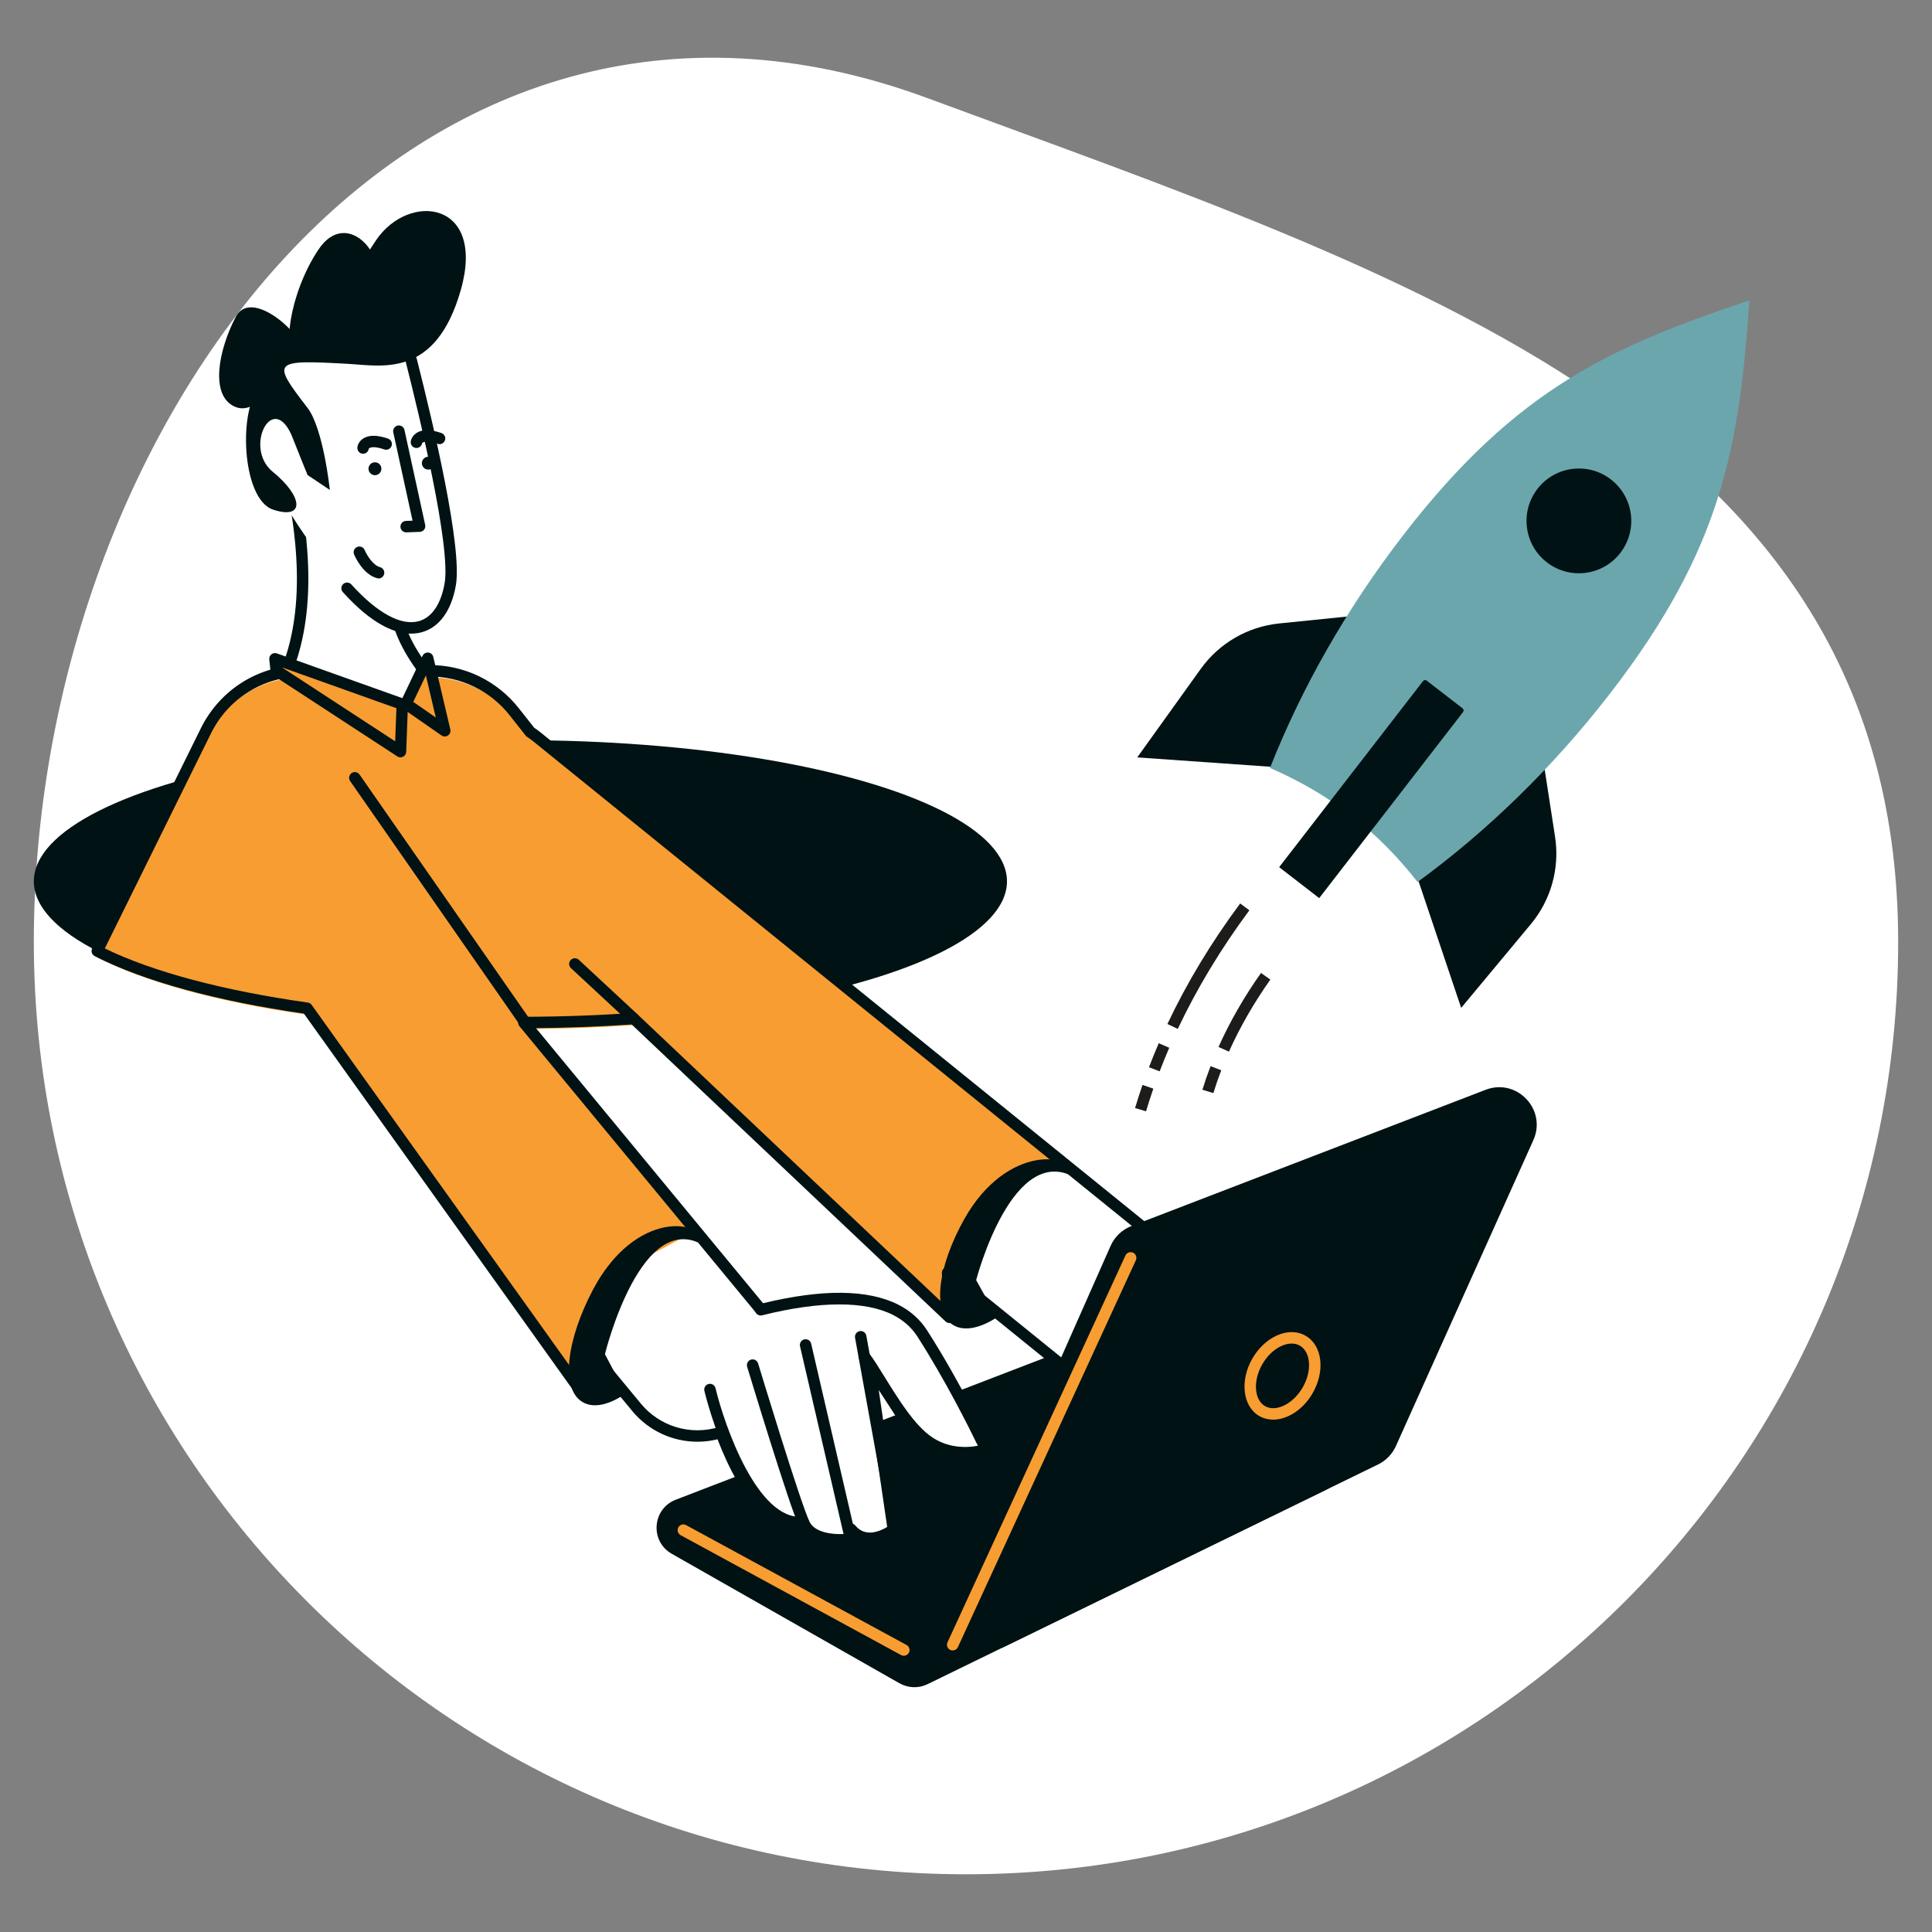 <?xml version="1.0" encoding="UTF-8"?>
<svg xmlns="http://www.w3.org/2000/svg" id="Layer_1" data-name="Layer 1" viewBox="0 0 800 800">
  <rect x="0" y="0" width="800" height="800" fill="#808080" stroke="none"/>
  <defs>
    <style>
      .cls-1 {
        fill: #fff;
      }

      .cls-2 {
        fill: #1d1c1a;
      }

      .cls-3 {
        fill: #001213;
      }

      .cls-4 {
        fill: #f89d32;
      }

      .cls-5 {
        fill: #6ba6ad;
      }
    </style>
  </defs>
  <path class="cls-1" d="M785.99,390.11c0,213.18-172.82,385.99-385.99,385.99S14.01,603.29,14.01,390.11,170.07-38.53,384.15,40.67c199.94,73.97,401.84,136.26,401.84,349.44Z"></path>
  <g>
    <g>
      <g>
        <path class="cls-3" d="M586.17,361.25l18.87,56.09,28.86-34.69c8.36-10.05,12.01-23.21,10.02-36.13l-6.72-43.6-51.04,58.34Z"></path>
        <path class="cls-3" d="M529.94,317.77l-59.03-4.15,26.31-36.67c7.62-10.62,19.44-17.47,32.45-18.79l43.89-4.47-43.62,64.08Z"></path>
      </g>
      <path class="cls-5" d="M559.48,337.66c-10.53-8.14-21.85-14.57-33.61-19.67,12.95-32.77,31.43-65.68,55.49-96.8,46.86-60.61,86.16-77.69,143.04-96.84-4.21,59.87-10.85,102.2-57.71,162.81-24.06,31.12-51.26,57.28-79.71,78.06-7.89-10.1-16.96-19.44-27.49-27.58Z"></path>
      <path class="cls-3" d="M557.61,277.29h20.96v97.38c0,.61-.49,1.1-1.1,1.1h-18.76c-.61,0-1.1-.49-1.1-1.1v-97.38h0Z" transform="translate(817.78 932.33) rotate(-142.29)"></path>
      <path class="cls-3" d="M636.63,202.43c-7.33,9.48-5.58,23.1,3.89,30.42,9.48,7.33,23.1,5.58,30.42-3.89,7.33-9.48,5.58-23.1-3.89-30.43-9.48-7.33-23.1-5.58-30.42,3.89Z"></path>
    </g>
    <g>
      <g>
        <path class="cls-3" d="M372.49,697.03l-94.33-53.64c-9.12-5.18-8.11-18.63,1.68-22.4l159.15-61.21c2.73-1.05,5.75-1.1,8.52-.15l99.88,34.5c10.46,3.61,11.33,18.06,1.39,22.91l-164.7,80.34c-3.69,1.8-8.02,1.66-11.59-.37Z"></path>
        <path class="cls-4" d="M374.26,685.62c-.38,0-.77-.09-1.13-.29l-91.3-49.65c-1.15-.63-1.58-2.07-.95-3.22.63-1.15,2.07-1.58,3.21-.95l91.3,49.65c1.15.63,1.58,2.07.95,3.22-.43.79-1.24,1.24-2.09,1.24Z"></path>
      </g>
      <ellipse class="cls-3" cx="215.49" cy="364.95" rx="201.48" ry="58.45"></ellipse>
      <g>
        <path class="cls-1" d="M483.52,516.58l-261.17-211.42c-.91-.74-1.85-1.41-2.8-2.03l-6.57-8.34c-8.48-10.75-21.41-17.03-35.11-17.03h-52.54c-17.02,0-32.56,9.66-40.09,24.92l-44.99,91.12c20.03,10.22,50.36,18.51,86.9,23.69l112.27,157.06,3.72-16.56,20.44,24.76c6.47,7.84,15.82,11.89,25.25,11.89,3.27,0,6.54-.52,9.71-1.5,1.27,3.43,2.76,7.11,4.47,10.78,6.04,13,12.63,21.39,19.57,24.93,2.32,1.18,4.66,1.79,7.16,1.87l1.96.06,1.08,1.64c.93,1.41,2.23,2.55,3.87,3.39,5.99,3.05,14.59,1.83,14.67,1.82l1.76-2.05,2.48.95c5.28,2.1,11.7-1.11,14.35-3.11l-9.93-67.79,7.65,11.37c4.42,6.93,9.95,16.3,16.29,20.49.83.55,24.27,2.84,24.38,2.8-.5-1.06-12.18-25.91-26.43-48.1-2.65-4.13-6.33-7.41-10.93-9.76-14.75-7.52-37.04-4.8-55.95-.07-.32-.42-.6-.86-.95-1.27l-27.53-33.34-69.63-84.34c15.67-.03,30.9-.59,45.51-1.6l130.71,123.68-.73-18.46,5.2,4.21,44.74,36.22c6.06,4.91,13.34,7.29,20.57,7.29,9.54,0,18.99-4.15,25.45-12.13,11.37-14.05,9.2-34.65-4.84-46.02Z"></path>
        <path class="cls-4" d="M440.26,484.24l-217.9-176.4c-.91-.74-1.85-1.41-2.8-2.03l-6.57-8.34c-8.48-10.75-21.41-17.03-35.11-17.03h-52.54c-17.02,0-32.56,9.66-40.09,24.92l-44.99,91.12c20.03,10.22,50.36,18.51,86.9,23.69l112.27,157.06,16.3-50.25,30.8-16.57-69.63-84.34c15.67-.03,30.9-.59,45.51-1.6l130.71,123.68-.73-18.46,5.2,4.21,20.15-48.34,22.51-1.33Z"></path>
        <path class="cls-3" d="M347.14,640.24c-3.3,0-7.81-.43-11.55-2.34-2.01-1.03-3.62-2.44-4.77-4.2l-.4-.61-.73-.02c-2.85-.09-5.53-.78-8.17-2.13-7.43-3.79-14.37-12.55-20.64-26.04-1.29-2.78-2.56-5.77-3.77-8.92-2.74.67-5.51,1.01-8.26,1.01-10.52,0-20.39-4.65-27.08-12.75l-17.36-21.02-2.66,11.84c-.2.91-.93,1.62-1.84,1.8-.91.19-1.86-.19-2.4-.94l-111.68-156.23c-36.47-5.25-66.41-13.47-86.63-23.79-1.16-.59-1.62-2-1.05-3.16l44.99-91.12c7.99-16.18,24.16-26.24,42.21-26.24h52.54c14.51,0,27.99,6.54,36.97,17.93l6.34,8.03c.94.63,1.84,1.28,2.67,1.96l261.16,211.42c7.28,5.9,11.84,14.28,12.82,23.6.98,9.32-1.73,18.47-7.63,25.76-6.7,8.27-16.65,13.01-27.3,13.01-8,0-15.84-2.78-22.06-7.82l-45.87-37.14.52,13.23c.04.96-.51,1.85-1.39,2.25-.88.4-1.91.23-2.61-.44l-129.96-122.97c-12.98.88-26.28,1.39-39.63,1.51l93.97,113.83s.06.07.08.1c24.66-5.97,43.51-5.76,56.06.63,4.98,2.54,8.96,6.1,11.85,10.59,13.9,21.64,25.32,45.69,26.57,48.36.28.6.3,1.3.05,1.92-.25.62-.76,1.1-1.38,1.33-1.25.45-12.54,4.26-23.75-1.46-.92-.47-1.84-1.01-2.73-1.59-6.14-4.06-11.41-12.39-15.65-19.09l-3.13-4.77,8.42,57.47c.13.86-.23,1.72-.92,2.24-3.24,2.44-10.4,5.9-16.65,3.41l-.89-.34-.67.78c-.38.44-.91.73-1.48.81-.4.06-2.15.28-4.52.28ZM298.55,590.76c.97,0,1.87.6,2.22,1.55,1.4,3.78,2.88,7.35,4.4,10.61,5.81,12.51,12.04,20.52,18.5,23.81,2,1.02,4.02,1.55,6.16,1.61l1.96.06c.77.02,1.48.42,1.91,1.07l1.08,1.64c.7,1.06,1.69,1.93,2.97,2.58,3.78,1.93,9.33,1.98,12.4,1.69l1.15-1.35c.65-.76,1.71-1.03,2.65-.67l2.48.95c3.51,1.4,8.07-.25,10.94-2.02l-9.72-66.32c-.16-1.1.46-2.16,1.49-2.56,1.04-.4,2.2-.03,2.82.89l9.03,13.53c3.99,6.32,8.96,14.18,14.25,17.67.74.49,1.51.93,2.27,1.32,6.81,3.47,13.8,2.71,17.44,1.92-3.48-7.19-13.39-27.11-25.07-45.29-2.42-3.77-5.79-6.77-10.01-8.92-11.59-5.91-30.37-5.87-54.3.12-.93.23-1.9-.11-2.48-.88l-.35-.48c-.17-.24-.34-.47-.52-.7l-97.15-117.68c-.58-.71-.71-1.69-.32-2.52.39-.83,1.22-1.36,2.14-1.36,15.28-.03,30.54-.57,45.35-1.6.67-.04,1.31.19,1.79.64l126.48,119.68-.5-12.64c-.04-.93.47-1.8,1.31-2.21.83-.41,1.83-.31,2.55.28l49.94,40.43c5.39,4.36,12.16,6.76,19.08,6.76,9.21,0,17.82-4.1,23.61-11.26,5.1-6.3,7.44-14.21,6.59-22.28-.85-8.06-4.79-15.31-11.09-20.41l-261.17-211.42c-.8-.65-1.68-1.29-2.6-1.89-.22-.14-.41-.32-.57-.52l-6.57-8.34c-8.08-10.25-20.2-16.12-33.25-16.12h-52.54c-16.23,0-30.78,9.04-37.96,23.6l-43.94,89c19.91,9.69,48.9,17.43,84.06,22.41.64.09,1.22.44,1.6.97l109.19,152.75,2.56-11.39c.2-.88.88-1.58,1.76-1.79.88-.21,1.8.1,2.38.8l20.44,24.76c7.7,9.32,20.44,13.36,32.43,9.63.23-.07.47-.11.7-.11Z"></path>
      </g>
      <g>
        <path class="cls-3" d="M399.62,603.91c-4.74,0-10.52-1.04-16.12-4.73-8.21-5.42-15.37-17.02-21.12-26.34-2.47-4-4.6-7.45-6.39-9.74-.81-1.03-.62-2.52.41-3.33,1.03-.81,2.52-.62,3.33.41,1.95,2.5,4.14,6.05,6.68,10.17,5.51,8.92,12.36,20.03,19.7,24.88,10.49,6.93,22.1,2.6,22.22,2.56,1.22-.47,2.59.14,3.06,1.37.47,1.22-.14,2.59-1.37,3.06-.31.12-4.56,1.7-10.41,1.7Z"></path>
        <path class="cls-3" d="M360.18,639.35c-3.42,0-6.88-1.22-9.67-4.65-.82-1.02-.67-2.51.35-3.34,1.02-.82,2.51-.67,3.34.35,4.33,5.34,11.23,1.99,13.99.31l-14.13-78.07c-.23-1.29.62-2.52,1.91-2.76,1.3-.24,2.52.62,2.76,1.91l14.41,79.6c.16.88-.19,1.78-.91,2.32-2.68,2-7.32,4.32-12.04,4.32Z"></path>
        <path class="cls-3" d="M347.96,639.97c-5.35,0-13.82-1.13-17.04-7.83-4.08-8.5-20.83-63.84-21.54-66.19-.38-1.25.33-2.58,1.58-2.96,1.25-.38,2.58.33,2.96,1.58.17.57,17.36,57.34,21.28,65.52,2.2,4.59,9.5,5.32,14.1,5.13l-18.03-77.77c-.3-1.27.5-2.55,1.77-2.84,1.27-.29,2.55.5,2.84,1.77l18.64,80.43c.15.64.02,1.32-.35,1.87-.37.55-.96.91-1.62,1.01-.22.03-2.06.29-4.6.29Z"></path>
        <path class="cls-3" d="M331.18,632.84c-25.59,0-38.94-54.55-39.51-56.91-.3-1.27.48-2.55,1.75-2.86,1.27-.3,2.55.48,2.86,1.75,3.67,15.31,17.34,54.72,35.96,53.23,1.3-.11,2.45.87,2.55,2.18.1,1.31-.87,2.45-2.18,2.55-.48.04-.96.06-1.44.06Z"></path>
      </g>
      <g>
        <path class="cls-3" d="M395.43,661.36l64.45-145.48c1.67-3.77,4.78-6.73,8.63-8.21l146.66-56.41c12.95-4.98,25.43,8.21,19.75,20.87l-56.91,126.66c-1.49,3.31-4.09,6-7.36,7.6l-154.2,75.22c-13.02,6.35-26.88-7.01-21.01-20.26Z"></path>
        <path class="cls-4" d="M394.49,683.42c-.33,0-.67-.07-.99-.22-1.19-.55-1.71-1.96-1.16-3.15l73.68-160.18c.55-1.19,1.96-1.71,3.15-1.16,1.19.55,1.71,1.96,1.16,3.15l-73.68,160.18c-.4.87-1.26,1.38-2.16,1.38Z"></path>
        <path class="cls-4" d="M527.16,587.84c-2.02,0-3.96-.48-5.72-1.49-6.87-3.97-8.15-14.65-2.86-23.81,2.49-4.31,6.07-7.69,10.07-9.51,4.27-1.94,8.53-1.91,11.99.09,3.46,2,5.62,5.67,6.07,10.34.42,4.37-.71,9.16-3.21,13.47-3.94,6.83-10.44,10.92-16.34,10.92ZM534.84,556.34c-1.33,0-2.77.33-4.23,1-3.11,1.41-5.92,4.1-7.92,7.57-3.92,6.78-3.4,14.72,1.13,17.33,4.53,2.61,11.66-.91,15.57-7.69h0c2-3.47,2.92-7.25,2.59-10.64-.3-3.1-1.62-5.48-3.72-6.69-1.01-.59-2.17-.88-3.42-.88Z"></path>
      </g>
      <path class="cls-3" d="M217.27,425.53c-.75,0-1.49-.35-1.95-1.02l-70.33-101.08c-.75-1.08-.48-2.55.59-3.3,1.08-.75,2.55-.48,3.3.59l70.33,101.08c.75,1.08.48,2.55-.59,3.3-.41.29-.89.42-1.35.42Z"></path>
      <path class="cls-3" d="M262.42,424.16c-.58,0-1.16-.21-1.61-.63l-24.38-22.64c-.96-.89-1.01-2.39-.12-3.35.89-.96,2.39-1.01,3.35-.12l24.37,22.64c.96.89,1.01,2.39.12,3.35-.47.5-1.1.76-1.74.76Z"></path>
      <path class="cls-3" d="M250.5,560.7s15.23-62.31,42-44.31c-.92-12.46-29.54-15.23-46.9,17.53-11.01,20.78-13.68,41.27-4.3,46.69,4.58,2.65,11.02,1.08,17.77-3.56l-8.58-16.34Z"></path>
      <path class="cls-3" d="M404.21,530.07s15.23-58.86,42-41.86c-.92-11.77-29.54-14.39-46.9,16.55-11.01,19.63-13.68,38.98-4.3,44.1,4.58,2.5,11.02,1.02,17.77-3.36l-8.58-15.44Z"></path>
      <g>
        <g>
          <path class="cls-1" d="M119.37,276.05c7.45-19.72,9.63-50.12-3.81-96.69-25.24-87.46,49.08,59.19,49.08,59.19-.48,5.15-5.7,18.16,12.52,41.06l-8.19,10.92-49.6-14.48Z"></path>
          <path class="cls-3" d="M177.15,281.98c-.7,0-1.39-.31-1.86-.89-16.72-21.01-14.43-34.35-13.33-40.77.08-.49.16-.94.22-1.34-19.47-38.37-42.4-78.71-49.51-84.46-.07,2.23.56,8.26,5.15,24.18,11.74,40.68,13,73.72,3.75,98.19-.46,1.23-1.83,1.84-3.06,1.38-1.22-.46-1.84-1.83-1.38-3.06,8.88-23.49,7.58-55.52-3.87-95.2-7.6-26.32-5.73-29.44-2.74-30.62,2.67-1.05,6.7-2.64,32.42,43.39,12.23,21.9,23.68,44.46,23.79,44.69.2.4.29.85.25,1.29-.06.66-.19,1.44-.35,2.35-1.06,6.17-3.03,17.66,12.36,37.01.81,1.02.64,2.52-.38,3.33-.44.35-.96.52-1.47.52Z"></path>
          <path class="cls-1" d="M166.7,135.41s23.31,86.19,19.73,106.57c-3.59,20.39-19.98,26.77-42.71,1.61-43.65-48.32-46.53-89.47-35.95-97.73,10.57-8.25,38.87-38.37,58.94-10.46Z"></path>
          <path class="cls-3" d="M144,150.65c13.97.77,36.38,6.2,46.82-30.63,10.44-36.83-21.4-40.64-35.04-20.64-13.63,20.01-11.33,28.34-2.32,18.82,9.01-9.52-9.21-33.34-21.57-14.9-12.37,18.45-15.36,44.49-8.44,42.34,6.92-2.15-18.66-28.07-25.81-14.45-7.15,13.61-10.88,32.59-.4,37.21,10.49,4.62,19.73-16.36,10.57-8.25-9.16,8.11-7.99,46.58,5.33,50.9,13.32,4.33,12.28-5.57-.21-15.7-12.5-10.13.62-35.09,8.64-13.05.69,1.89,5.79,14.4,5.79,14.4l9.22,6.18s-2.66-25.45-9.28-34.05c-14.92-19.38-14.58-19.9,16.68-18.18Z"></path>
        </g>
        <g>
          <polygon class="cls-4" points="166.58 291.6 165.83 311.23 114.37 277.64 113.87 272.8 166.58 291.6"></polygon>
          <path class="cls-3" d="M165.83,313.61c-.45,0-.9-.13-1.3-.39l-51.46-33.6c-.6-.39-.99-1.03-1.06-1.74l-.51-4.84c-.08-.81.25-1.61.89-2.11.64-.5,1.49-.64,2.26-.37l52.71,18.8c.97.35,1.61,1.29,1.57,2.32l-.74,19.64c-.03.85-.52,1.62-1.28,2.02-.34.18-.72.27-1.09.27ZM116.71,276.33l46.92,30.63.52-13.71-47.43-16.92Z"></path>
        </g>
        <g>
          <polygon class="cls-4" points="177.12 272.56 184.17 302.58 168.12 291.44 177.12 272.56"></polygon>
          <path class="cls-3" d="M184.17,304.95c-.47,0-.95-.14-1.35-.42l-16.05-11.14c-.95-.66-1.29-1.92-.79-2.97l9-18.87c.43-.91,1.39-1.45,2.39-1.34,1,.11,1.82.83,2.05,1.82l7.05,30.02c.22.96-.16,1.95-.97,2.5-.4.27-.87.41-1.33.41ZM171.13,290.64l9.32,6.47-4.1-17.44-5.23,10.96Z"></path>
        </g>
        <path class="cls-3" d="M170.24,262.38c-6.62,0-16.05-3.65-28.28-17.2-.88-.97-.8-2.47.17-3.35.97-.88,2.47-.8,3.35.17,10.75,11.9,20.71,17.3,28.05,15.18,5.32-1.53,9.07-7.07,10.57-15.61,2.65-15.09-10.4-69.32-16.14-91.93-.32-1.27.45-2.56,1.71-2.88,1.27-.32,2.56.45,2.88,1.71,7.22,28.46,18.92,78.49,16.21,93.92-1.83,10.42-6.78,17.29-13.93,19.35-1.34.39-2.87.63-4.6.63Z"></path>
        <path class="cls-3" d="M168.19,220.44c-1.27,0-2.32-1-2.37-2.28-.05-1.31.97-2.41,2.28-2.46l2.73-.1-7.98-36.56c-.28-1.28.53-2.54,1.81-2.82,1.28-.28,2.54.53,2.82,1.81l8.58,39.32c.15.69-.01,1.4-.44,1.96-.43.56-1.08.89-1.79.92l-5.57.21s-.06,0-.09,0Z"></path>
        <path class="cls-3" d="M174.7,192.06c.15,1.47,1.47,2.53,2.93,2.38s2.53-1.47,2.38-2.93-1.47-2.53-2.93-2.38c-1.47.15-2.53,1.47-2.38,2.93Z"></path>
        <path class="cls-3" d="M172.45,185.5c-.11,0-.22,0-.34-.02-1.3-.18-2.2-1.38-2.02-2.68.05-.38.43-2.33,2.55-3.63,2.33-1.42,5.74-1.38,10.14.14,1.24.43,1.9,1.78,1.47,3.01-.43,1.24-1.78,1.89-3.01,1.47-4.2-1.45-5.75-.81-6.12-.58-.11.07-.33.25-.33.25-.17,1.18-1.18,2.04-2.34,2.04Z"></path>
        <path class="cls-3" d="M152.6,194.37c.15,1.47,1.47,2.53,2.93,2.38,1.47-.15,2.53-1.47,2.38-2.93-.15-1.47-1.47-2.53-2.93-2.38-1.47.15-2.53,1.47-2.38,2.93Z"></path>
        <path class="cls-3" d="M150.35,187.89c-.12,0-.24,0-.36-.03-1.3-.18-2.18-1.45-2-2.75.05-.38.43-2.33,2.55-3.63,2.33-1.42,5.75-1.37,10.14.14,1.24.43,1.9,1.78,1.47,3.01-.43,1.24-1.78,1.89-3.01,1.47-3.91-1.35-5.51-.9-6.02-.64-.35.18-.43.38-.45.44-.17,1.18-1.16,1.97-2.31,1.97Z"></path>
        <path class="cls-3" d="M156.78,239.51c-.2,0-.41-.03-.62-.08-5.93-1.6-9.18-9.01-9.54-9.85-.5-1.21.06-2.59,1.27-3.1,1.2-.51,2.59.06,3.1,1.27.71,1.69,3.25,6.26,6.39,7.11,1.26.34,2.01,1.64,1.67,2.91-.29,1.06-1.24,1.76-2.29,1.76Z"></path>
      </g>
    </g>
    <g>
      <path class="cls-2" d="M508.89,435.47l-4.33-1.94c4.66-10.41,10.57-20.72,17.59-30.64l3.87,2.74c-6.84,9.68-12.61,19.72-17.14,29.84Z"></path>
      <path class="cls-2" d="M502.42,452.63l-4.53-1.39c.99-3.24,2.13-6.53,3.38-9.77l4.43,1.7c-1.21,3.14-2.31,6.32-3.27,9.46Z"></path>
    </g>
    <g>
      <path class="cls-2" d="M487.69,426.04l-4.29-2.02c8.03-17.02,18.17-33.81,30.13-49.92l3.81,2.83c-11.77,15.86-21.74,32.38-29.64,49.11Z"></path>
      <path class="cls-2" d="M480.19,443.61l-4.43-1.69c1.26-3.28,2.62-6.63,4.05-9.94l4.35,1.88c-1.4,3.25-2.74,6.53-3.97,9.75Z"></path>
      <path class="cls-2" d="M474.56,460.17l-4.55-1.35c.94-3.15,1.97-6.37,3.08-9.58l4.48,1.55c-1.09,3.14-2.1,6.3-3.02,9.38Z"></path>
    </g>
  </g>
</svg>
